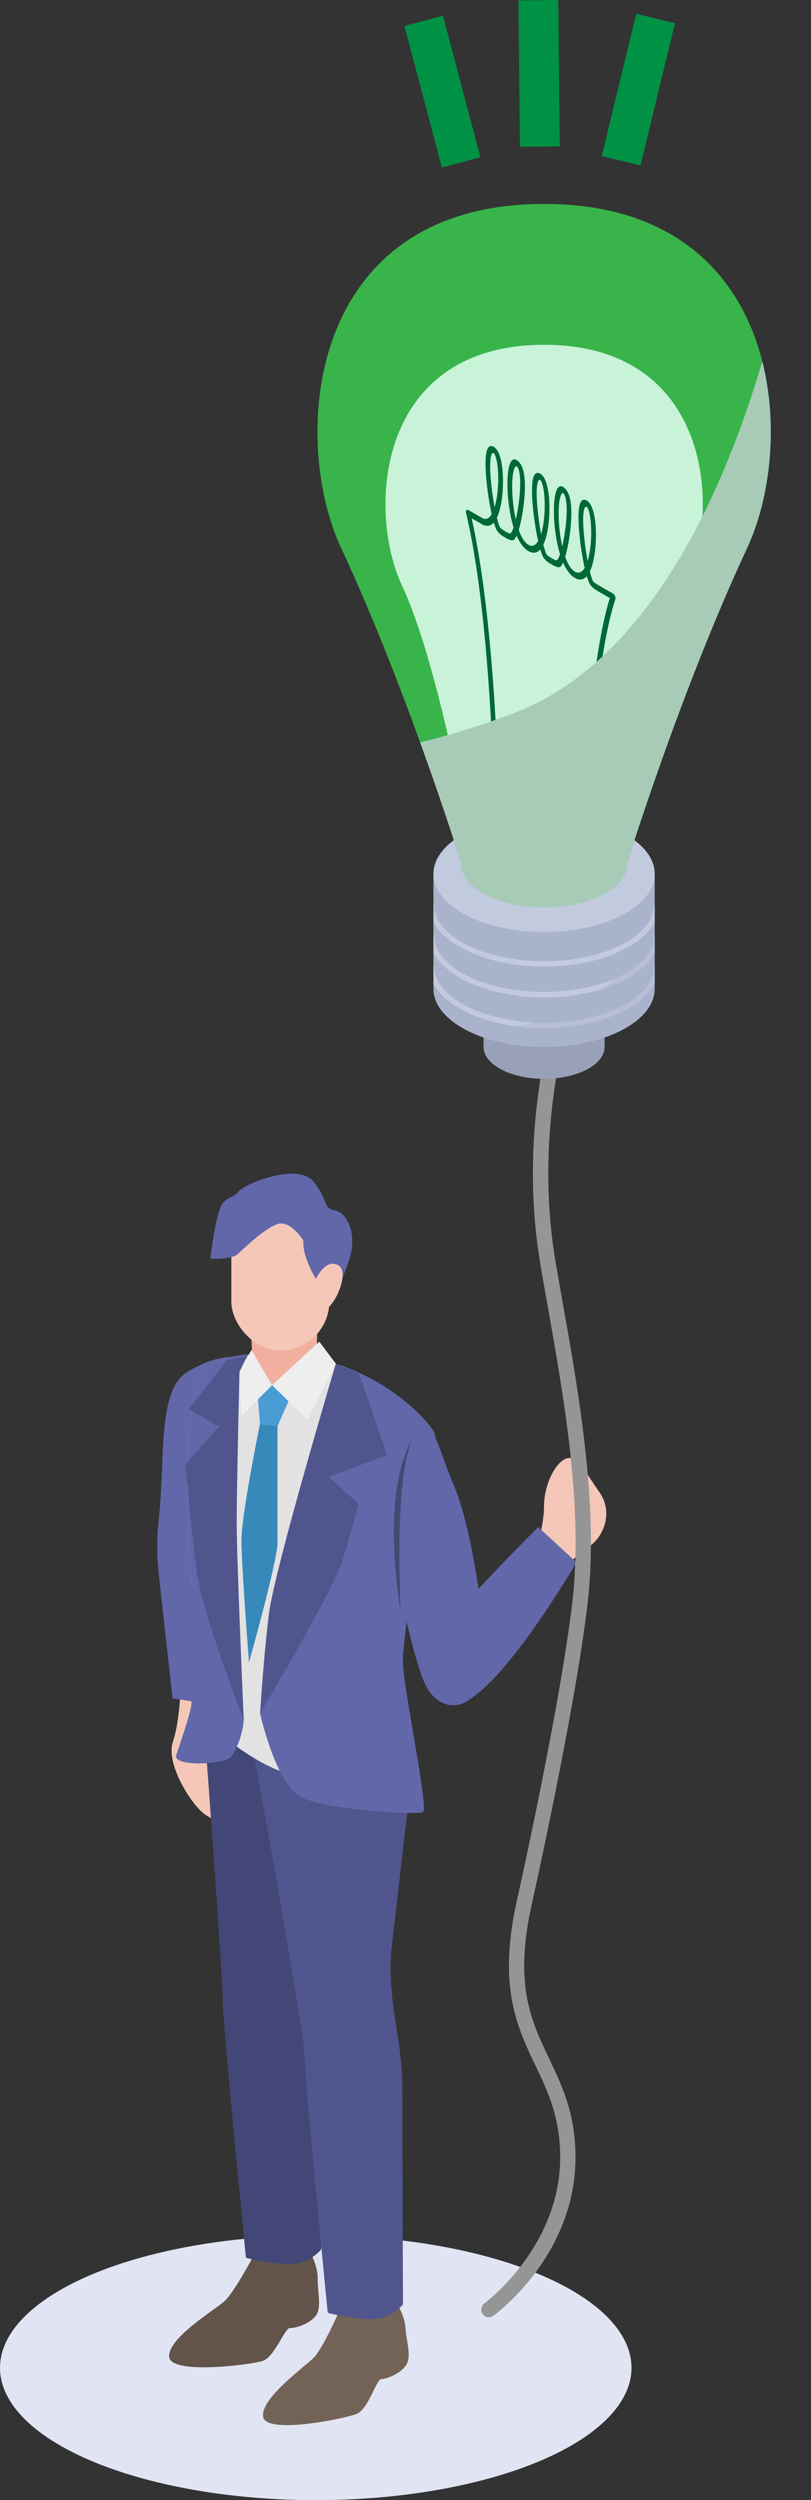 <?xml version="1.0" encoding="UTF-8"?>
<svg xmlns="http://www.w3.org/2000/svg" xmlns:xlink="http://www.w3.org/1999/xlink" viewBox="0 0 164.28 506.21">
  <rect x="0" y="0" width="164.28" height="506.21" fill="#333333" stroke="none"/>
  <defs>
    <style>
      .cls-1 {
        fill: none;
      }

      .cls-2 {
        fill: #444872;
      }

      .cls-3 {
        fill: #4a9cd5;
      }

      .cls-4 {
        fill: #a7cbb7;
      }

      .cls-4, .cls-5 {
        mix-blend-mode: multiply;
      }

      .cls-6 {
        fill: #51558e;
      }

      .cls-7 {
        fill: #e2e2e2;
      }

      .cls-8 {
        fill: #f4c7b8;
      }

      .cls-9 {
        fill: #99a1b8;
      }

      .cls-10 {
        fill: #39b44a;
      }

      .cls-11 {
        fill: #6167a9;
      }

      .cls-12 {
        fill: #009145;
      }

      .cls-13 {
        isolation: isolate;
      }

      .cls-14 {
        clip-path: url(#clippath-1);
      }

      .cls-15 {
        clip-path: url(#clippath-2);
      }

      .cls-16 {
        fill: #f1b09f;
      }

      .cls-5 {
        opacity: .49;
      }

      .cls-5, .cls-17 {
        fill: #a9b3cc;
      }

      .cls-18 {
        fill: #c2cadd;
      }

      .cls-19 {
        fill: #959595;
      }

      .cls-20 {
        fill: #424777;
      }

      .cls-21 {
        fill: #c8f3d9;
      }

      .cls-22 {
        fill: #736357;
      }

      .cls-23 {
        fill: #e1e5f3;
      }

      .cls-24 {
        fill: #006837;
      }

      .cls-25 {
        fill: #3789b9;
      }

      .cls-26 {
        fill: #eee;
      }

      .cls-27 {
        clip-path: url(#clippath);
      }

      .cls-28 {
        fill: #62544a;
      }
    </style>
    <clipPath id="clippath">
      <path class="cls-1" d="M58.59,274.38c15.77.95,26.59,11.4,29.08,15.2s-2.1,24.89-4.19,32.22-3.54,37.86-3.54,37.86c0,0-11.79,1.18-19.78-.13-7.99-1.31-17.42-10.09-17.42-10.09,0,0-4.58-27.9-4.72-40.08s-.39-25.41,3.01-30.65c3.41-5.24,11-4.72,17.55-4.32Z"/>
    </clipPath>
    <clipPath id="clippath-1">
      <path class="cls-1" d="M132.62,176.93v23.26c0,6.51-10.03,11.79-22.41,11.79-12.38,0-22.41-5.28-22.41-11.79v-23.26h44.82Z"/>
    </clipPath>
    <clipPath id="clippath-2">
      <path class="cls-1" d="M110.22,41.29c48.26,0,51.4,47.58,41.15,69.6-13.72,29.46-24.38,64.01-24.38,64.01,0,4.87-7.51,8.82-16.77,8.82-9.26,0-16.77-3.95-16.77-8.82,0,0,0-.02,0-.03-.18-.59-10.78-34.78-24.38-63.98-10.25-22.01-7.11-69.6,41.15-69.6Z"/>
    </clipPath>
  </defs>
  <g class="cls-13">
    <g id="_レイヤー_2" data-name="レイヤー 2">
      <g id="_レイヤー_1-2" data-name="レイヤー 1">
        <g>
          <ellipse class="cls-23" cx="63.96" cy="479.41" rx="63.96" ry="26.8"/>
          <g>
            <path class="cls-8" d="M112.55,319.33c2.24-2.98,5.86-5.33,7.67-6.92s4.15-6.07,1.17-10.33-4.58-7.67-6.82-6.71c-2.24.96-4.37,5.43-4.37,9.59,0,4.15-1.7,8.95-1.7,8.95l4.05,5.43Z"/>
            <path class="cls-8" d="M36.65,340.35l9.71,1.26s-.63,12.98-1.39,16.39c-.76,3.4-.5,6.56.13,8.19s2.9,1.13,2.52,2.65c-.38,1.51-2.9.5-5.8-1.26s-8.32-10.46-6.81-14.88c1.51-4.41,1.64-12.35,1.64-12.35Z"/>
            <path class="cls-11" d="M44.88,314.68c6.04,4.93,2.24,31.1,2.24,31.1l-12.17-1.92-2.88-25.88s7.24-7.85,12.82-3.3Z"/>
            <path class="cls-28" d="M62.77,455.77s1.67,3.2,1.59,5.63.85,5.68-.34,7.39c-1.19,1.71-4.22,2.65-5.28,2.57s-3.09,5.91-5.58,6.68-18.65,2.85-18.9-.88c-.25-3.73,8.96-9.29,11.11-11.14,2.15-1.85,6.48-10.22,6.48-10.22l10.92-.03Z"/>
            <path class="cls-20" d="M41.24,347.78s3.88,52.22,3.88,57.21c0,4.99,4.7,52.14,4.7,52.14,0,0,4.7,1.28,8.83,1.28s6.41-2.99,6.41-2.99c0,0-.14-36.61-.14-44.87,0-8.26-3.28-17.81-2.14-27.49,1.14-9.69,3.56-30.91,3.56-30.91l-13.25-12.68-11.85,8.32Z"/>
            <path class="cls-22" d="M80.13,465.84s1.9,3.06,2.01,5.49c.11,2.43,1.27,5.6.21,7.4-1.06,1.8-4.01,2.96-5.07,2.96-1.06,0-2.64,6.13-5.07,7.08-2.43.95-18.38,4.23-18.91.53-.53-3.7,8.24-9.93,10.25-11.94,2.01-2.01,5.71-10.67,5.71-10.67l10.88-.85Z"/>
            <path class="cls-6" d="M51.01,352.89s10.68,58.26,10.68,63.25c0,4.99,4.7,52.14,4.7,52.14,0,0,4.7,1.28,8.83,1.28,4.13,0,6.41-2.99,6.41-2.99,0,0-.14-36.61-.14-44.87,0-8.26-3.28-17.81-2.14-27.49,1.14-9.69,3.56-30.91,3.56-30.91l-13.25-12.68-18.66,2.28Z"/>
            <path class="cls-11" d="M32.16,307.6c1.36-12.29-.33-26.08,5.79-29.83,6.11-3.75,12.74-4.32,13.61.04.87,4.36-7.71,42.46-11.64,48.84-3.92,6.38-9.45-3.73-7.76-19.05Z"/>
            <path class="cls-7" d="M58.59,274.38c15.77.95,26.59,11.4,29.08,15.2s-2.1,24.89-4.19,32.22-3.54,37.86-3.54,37.86c0,0-11.79,1.18-19.78-.13-7.99-1.31-17.42-10.09-17.42-10.09,0,0-4.58-27.9-4.72-40.08s-.39-25.41,3.01-30.65c3.41-5.24,11-4.72,17.55-4.32Z"/>
            <polygon class="cls-3" points="52.01 280.05 59.67 280.98 56.21 288.74 52.66 288.37 52.01 280.05"/>
            <path class="cls-25" d="M52.66,288.37l3.55.37s0,20.03,0,23.67c0,3.64-5.77,24.18-5.77,24.18,0,0-1.53-19.44-1.53-24.72s3.74-23.5,3.74-23.5Z"/>
            <g class="cls-27">
              <path class="cls-11" d="M71.7,270.46s-5.89,15.72-5.89,31.89-5.64,57.18-5.64,57.18l17.58,3.57,16.32-8.01-2.12-62.87-13.3-20.7-6.95-1.06Z"/>
              <path class="cls-11" d="M50.93,273.32s-2.41,3.83-2.52,4.24c-3.43,13.71.63,60.87.63,66.89,0,7.1-6.21,3.99-6.21,3.99l-9.97-25.09-7.1-37.03,14.06-16.47,11.11,3.46Z"/>
            </g>
            <path class="cls-11" d="M83.07,287.53s-5.24,4.72-6.16,7.86c-.92,3.14,6.16,41.39,9.82,46.76,3.67,5.37,9.04,3.01,11-1.18s-1.7-30.52-5.63-39.82c-3.93-9.3-3.93-13.89-9.04-13.62Z"/>
            <path class="cls-11" d="M52.69,346.93s3.13,14.29,8.3,16.94c5.17,2.65,23.59,3.66,24.72,3.03,1.14-.63-4.04-25.48-4.04-29.89,0-4.41-4.92-20.56-4.92-20.56h-13.87s-10.2,30.49-10.2,30.49Z"/>
            <path class="cls-11" d="M49.39,347.59c0,3.15-1.39,6.43-2.52,8.07-1.14,1.64-11.93,2.13-11.17-.27s3.1-8.94,3.1-10.7c0-1.77-1.01-26.36-1.01-26.36l11.6,29.26Z"/>
            <path class="cls-16" d="M50.79,268.28l.41,8.52s.16,3.89,5.84,3.81c5.68-.08,7.06-4.95,7.06-4.95l.09-3.38.15-5.63-13.55,1.62Z"/>
            <rect class="cls-8" x="46.86" y="244.59" width="19.85" height="28.86" rx="9.93" ry="9.93"/>
            <path class="cls-11" d="M63.99,258.97s-2.83-4.61-2.52-7.77c0,0-2.5-4.03-5.04-3.42-2.54.61-7.07,5.03-8.29,6.15s-5.54.92-5.54.92c0,0,1.12-9.3,2.39-11.03,1.27-1.73,2.03-1.02,3.41-2.64s12.05-5.85,15.15-1.88c3.1,3.97,1.78,5.24,4.22,5.74s3.97,3.86,3.51,7.68c-.46,3.81-4.42,11.34-4.42,11.34l-2.85-5.08Z"/>
            <path class="cls-8" d="M63.99,258.97s1.83-4.12,4.42-2.85c2.59,1.27-.51,8.13-2.34,8.85-1.83.71-1.78.31-1.78.31l-.31-6.3Z"/>
            <polygon class="cls-26" points="64.68 271.64 55.11 280.47 62.27 287.44 68.03 276.11 64.68 271.64"/>
            <polygon class="cls-26" points="55.11 280.47 48.88 286.7 48.51 277.78 50.93 273.32 55.11 280.47"/>
            <path class="cls-6" d="M68.03,276.11s-12.45,41.64-13.57,50.74-1.77,20.07-1.77,20.07c0,0,14.68-24.63,16.64-30.86,1.95-6.23,3.25-11.62,3.25-11.62l-5.95-5.39,11.8-4.46-5.76-16.64-4.65-1.86Z"/>
            <path class="cls-6" d="M48.51,277.78s-.56,23.05-.56,30.67c0,7.62,1.42,39.73,1.42,39.73,0,0-8.39-21.33-9.5-29.88s-2.32-21.75-2.32-21.75l6.78-7.71-6.04-3.53,7.71-9.94,4-.74-1.49,3.16Z"/>
            <path class="cls-11" d="M92.94,345.05c8.35-2.12,23.84-28.71,23.84-28.71l-7.76-7.16s-18.7,18.66-21.4,23.67c-2.7,5.01,5.32,12.2,5.32,12.2Z"/>
            <path class="cls-2" d="M83.67,290.87c-2.16,5.49-2.38,11.51-2.67,17.35-.22,5.03,0,12.61.09,17.71-1.6-10.69-2.67-25.29,2.58-35.06h0Z"/>
          </g>
          <g>
            <path class="cls-19" d="M99.02,469.18c.32,0,.64-.1.91-.3.7-.51,17.06-12.6,16.64-32.87-.17-8.39-2.79-13.87-5.32-19.17-3.61-7.57-7.02-14.71-3.74-30.34.09-.38,9.06-40.39,11.56-62.25,2.21-19.37-1.84-42.21-5.1-60.56-.49-2.79-.97-5.48-1.41-8.06-2.85-16.74-1.62-34.73,3.64-53.46.23-.83-.25-1.69-1.08-1.92-.83-.23-1.69.25-1.92,1.08-5.39,19.18-6.64,37.63-3.71,54.83.44,2.59.92,5.29,1.42,8.08,3.22,18.15,7.24,40.75,5.08,59.67-2.48,21.69-11.42,61.54-11.51,61.94-3.5,16.68.3,24.64,3.97,32.34,2.5,5.24,4.86,10.18,5.02,17.9.39,18.61-15.2,30.17-15.35,30.29-.69.51-.85,1.48-.34,2.18.3.42.78.64,1.26.64Z"/>
            <g>
              <rect class="cls-9" x="97.96" y="206.71" width="24.52" height="5.27" transform="translate(220.43 418.7) rotate(-180)"/>
              <ellipse class="cls-9" cx="110.21" cy="211.98" rx="12.26" ry="6.45"/>
              <path class="cls-17" d="M132.62,176.93v23.26c0,6.51-10.03,11.79-22.41,11.79-12.38,0-22.41-5.28-22.41-11.79v-23.26h44.82Z"/>
              <g class="cls-14">
                <g>
                  <path class="cls-18" d="M110.21,195.72c12.9,0,23.39-5.64,23.39-12.57h-1.11c0,6.32-10,11.46-22.28,11.46-12.29,0-22.28-5.14-22.28-11.46h-1.11c0,6.93,10.49,12.57,23.4,12.57Z"/>
                  <path class="cls-18" d="M110.21,201.95c12.9,0,23.39-5.64,23.39-12.57h-1.11c0,6.32-10,11.46-22.28,11.46-12.29,0-22.28-5.14-22.28-11.46h-1.11c0,6.93,10.49,12.57,23.4,12.57Z"/>
                  <path class="cls-18" d="M110.21,208.17c12.9,0,23.39-5.64,23.39-12.57h-1.11c0,6.32-10,11.46-22.28,11.46-12.29,0-22.28-5.14-22.28-11.46h-1.11c0,6.93,10.49,12.57,23.4,12.57Z"/>
                </g>
                <path class="cls-5" d="M136.24,180.5s-6.32,28.87-48.43,29.48l45.56,9.07,8.62-18.89-5.74-19.65Z"/>
              </g>
              <ellipse class="cls-18" cx="110.21" cy="176.93" rx="22.41" ry="11.79"/>
              <path class="cls-10" d="M110.22,41.29c48.26,0,51.4,47.58,41.15,69.6-13.72,29.46-24.38,64.01-24.38,64.01,0,4.87-7.51,8.82-16.77,8.82-9.26,0-16.77-3.95-16.77-8.82,0,0,0-.02,0-.03-.18-.59-10.78-34.78-24.38-63.98-10.25-22.01-7.11-69.6,41.15-69.6Z"/>
              <g class="cls-15">
                <path class="cls-21" d="M110.22,69.81c33.78,0,35.98,33.31,28.81,48.72-9.6,20.62-17.07,71.16-17.07,71.16,0,3.41-5.26,6.18-11.74,6.18s-11.74-2.77-11.74-6.18c0,0,0-.01,0-.02-.13-.42-7.55-50.7-17.06-71.14-7.18-15.41-4.98-48.72,28.81-48.72Z"/>
                <g>
                  <path class="cls-24" d="M117.66,191.85l.96.54c0-.51-.33-51.44,6.03-71.07.05-.17.03-.4-.06-.62-.09-.22-.24-.41-.39-.5l-3.03-1.75v1.28s2.35,1.35,2.35,1.35c-6.18,20.31-5.86,70.25-5.85,70.76Z"/>
                  <path class="cls-24" d="M101.4,182.46c0-.5.32-50.08-5.86-77.52l2.35,1.35v-1.28s-3.03-1.75-3.03-1.75c-.16-.09-.3-.07-.39.05-.09.12-.11.33-.06.55,6.35,26.97,6.03,77.52,6.03,78.03l.96.57Z"/>
                  <path class="cls-24" d="M116.46,115.74c.87.5,1.51,0,1.97-.75-.92-4.13-1.83-11.59-.78-13.36.36-.61.86-.49,1.21-.29,1.16.67,1.86,3.3,1.86,7.02,0,2.58-.35,5-.95,6.65-.09.25-.19.49-.29.7.1.41.2.76.3,1.06l.07.23c.23.72.28.85,1.32,1.45v1.28c-1.48-.85-1.78-1.42-2.17-2.62l-.07-.21c-.02-.07-.05-.15-.07-.23-.67.76-1.48.88-2.4.35v-1.28ZM118.48,102.77c-.74,1.23-.19,6.85.55,10.82.46-1.49.73-3.61.73-5.77,0-3.3-.59-5-.9-5.18-.11-.06-.25-.1-.38.13Z"/>
                  <path class="cls-24" d="M114.06,113.91c-.02.05-.05.1-.07.14l-.07.13c-.39.75-.69.97-2.17.12v-1.28c1.05.6,1.09.52,1.32.07l.07-.14c.1-.18.2-.42.3-.71-.1-.33-.2-.68-.29-1.04-.6-2.34-.95-5.16-.95-7.74,0-3.72.7-5.55,1.86-4.87.35.2.85.66,1.21,1.68,1.05,2.98.14,9.39-.78,12.46.45,1.28,1.09,2.52,1.97,3.02v1.28c-.92-.53-1.73-1.59-2.4-3.12ZM113.16,104.01c0,2.17.27,4.59.73,6.62.73-3.12,1.29-8.1.55-10.19-.14-.39-.27-.51-.38-.58-.31-.18-.9.85-.9,4.15Z"/>
                  <path class="cls-24" d="M104.65,108.47c-.02.05-.05.1-.07.14l-.07.13c-.39.75-.69.97-2.17.12v-1.28c1.05.6,1.09.52,1.32.07l.07-.14c.1-.18.2-.42.3-.71-.1-.33-.2-.68-.29-1.04-.6-2.34-.95-5.16-.95-7.74,0-3.72.7-5.55,1.86-4.87.35.2.85.66,1.21,1.68,1.05,2.98.14,9.39-.78,12.46.45,1.28,1.09,2.52,1.97,3.02v1.28c-.92-.53-1.73-1.59-2.4-3.12ZM103.75,98.57c0,2.17.27,4.59.73,6.62.73-3.12,1.28-8.11.55-10.19-.14-.39-.27-.51-.38-.58-.31-.18-.9.85-.9,4.15Z"/>
                  <path class="cls-24" d="M97.63,104.87c.87.5,1.51,0,1.97-.75-.92-4.13-1.83-11.59-.78-13.36.36-.61.86-.49,1.21-.29,1.16.67,1.86,3.3,1.86,7.02,0,2.58-.35,5-.95,6.64-.09.25-.19.49-.29.7.1.41.2.76.3,1.06l.07.23c.23.72.28.85,1.32,1.45v1.28c-1.48-.85-1.78-1.42-2.17-2.62l-.07-.21c-.02-.07-.05-.15-.07-.23-.67.76-1.48.88-2.4.35v-1.28ZM99.64,91.89c-.74,1.23-.19,6.85.55,10.82.46-1.49.73-3.61.73-5.77,0-3.3-.59-5-.9-5.18-.11-.06-.24-.1-.38.13Z"/>
                  <path class="cls-24" d="M107.04,110.31c.87.5,1.51,0,1.97-.75-.92-4.13-1.83-11.59-.78-13.36.36-.6.86-.49,1.21-.29,1.16.67,1.86,3.3,1.86,7.02,0,2.58-.35,5-.95,6.65-.09.25-.19.49-.29.7.1.41.2.76.3,1.06l.07.23c.23.72.28.85,1.32,1.45v1.28c-1.48-.85-1.78-1.42-2.17-2.62l-.07-.21c-.02-.07-.05-.15-.07-.23-.67.76-1.48.88-2.4.35v-1.28ZM109.06,97.33c-.74,1.23-.19,6.85.55,10.82.46-1.49.73-3.61.73-5.77,0-3.3-.59-5-.9-5.18-.11-.06-.24-.1-.38.13Z"/>
                </g>
                <path class="cls-4" d="M161.55,41.29s-11.38,85.8-57.68,103.19c-45.48,17.09-58.81,2.63-58.81,2.63l42.75,58.42,76.47-2.45-2.73-161.79Z"/>
              </g>
            </g>
            <g>
              <rect class="cls-12" x="105.16" y=".04" width="8.07" height="29.64" transform="translate(218.55 28.58) rotate(179.4)"/>
              <rect class="cls-12" x="125.28" y="3.32" width="8.07" height="29.64" transform="translate(250.71 66.25) rotate(-166.37)"/>
              <rect class="cls-12" x="85.58" y="3.74" width="8.07" height="29.64" transform="translate(-1.76 23.55) rotate(-14.83)"/>
            </g>
          </g>
        </g>
      </g>
    </g>
  </g>
</svg>
